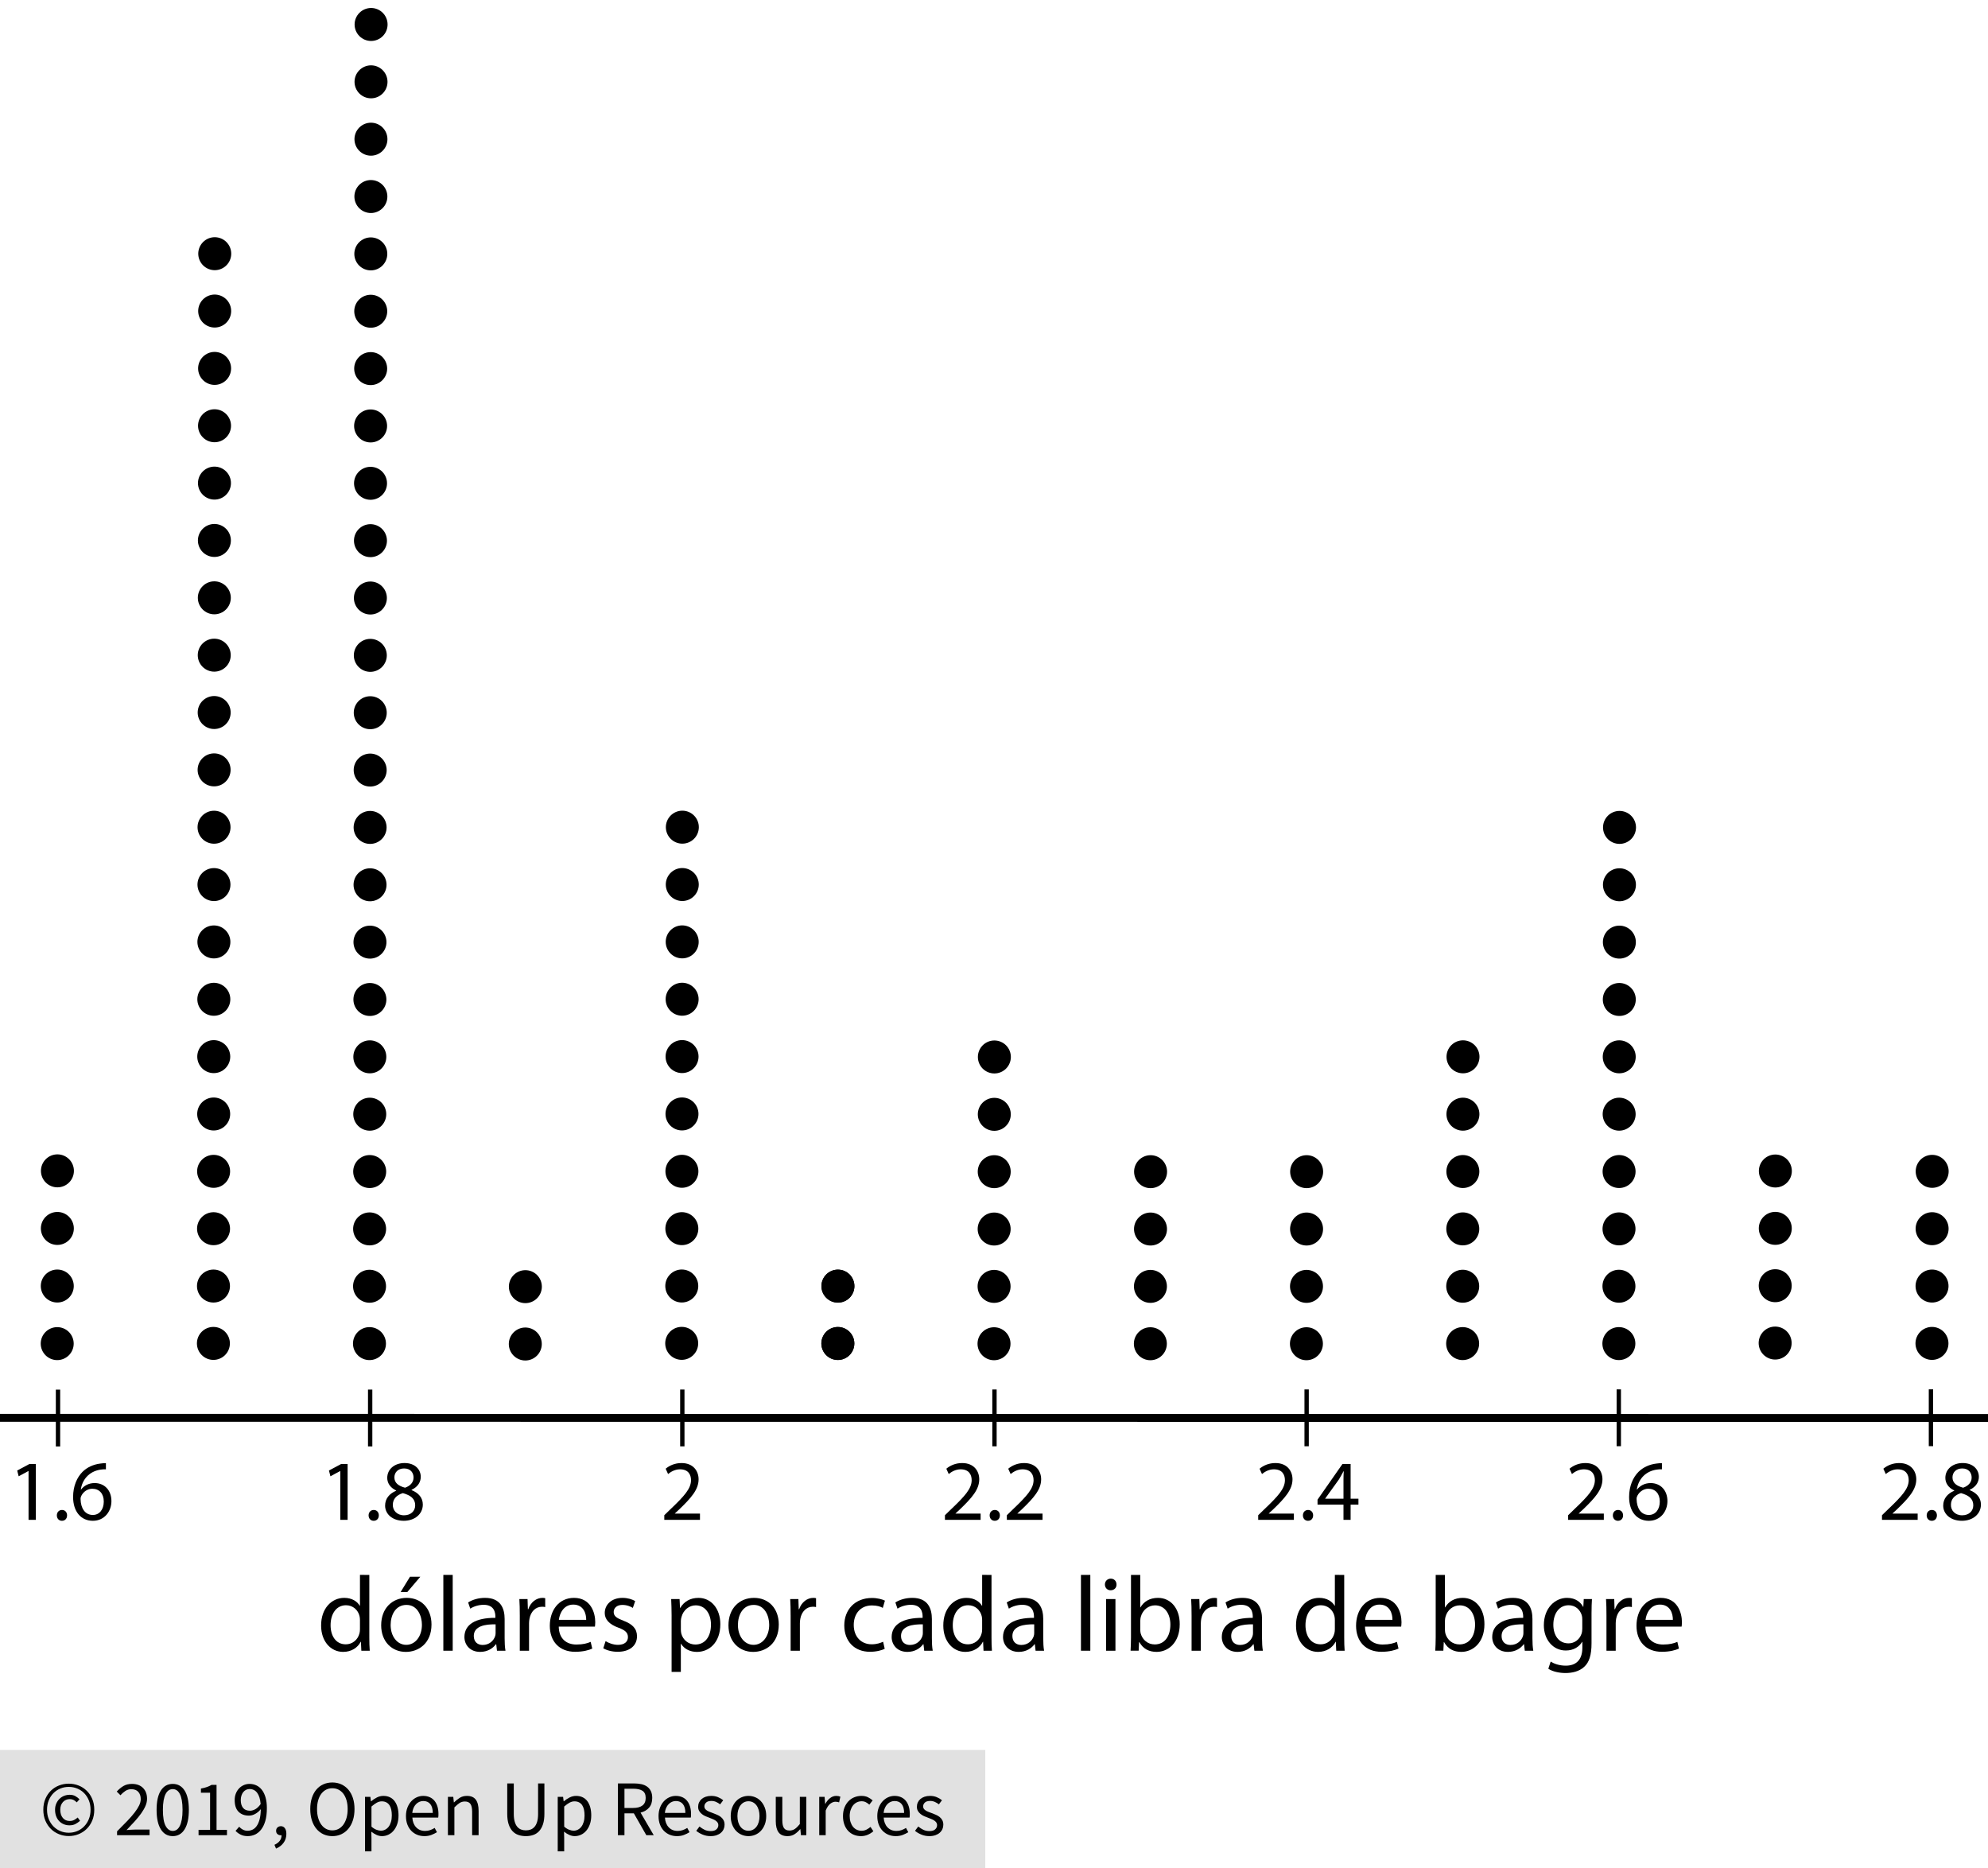 <?xml version="1.0" encoding="utf-8"?>
<!-- Generator: Adobe Illustrator 23.0.3, SVG Export Plug-In . SVG Version: 6.00 Build 0)  -->
<svg version="1.1" xmlns="http://www.w3.org/2000/svg" xmlns:xlink="http://www.w3.org/1999/xlink" x="0px" y="0px"
	 viewBox="0 0 252.005 236.824" style="enable-background:new 0 0 252.005 236.824;" xml:space="preserve">
<style type="text/css">
	.st0{fill:#E1E1E1;}
	.st1{fill:none;stroke:#000000;stroke-width:4.18;stroke-linecap:round;stroke-miterlimit:10;stroke-dasharray:0,7.3;}
	.st2{fill:none;stroke:#000000;stroke-width:4.18;stroke-linecap:round;stroke-miterlimit:10;stroke-dasharray:0,7.27;}
	.st3{fill:none;stroke:#000000;stroke-miterlimit:10;}
	.st4{fill:none;stroke:#000000;stroke-width:7.2;stroke-miterlimit:10;stroke-dasharray:0.55,39.02;}
</style>
<g id="Copyright">
	<rect x="0" y="221.824" class="st0" width="124.898" height="15"/>
	<g>
		<path d="M8.72,232.734c-0.434,0-0.847-0.078-1.24-0.235c-0.394-0.157-0.737-0.38-1.03-0.67c-0.293-0.29-0.527-0.64-0.7-1.05
			c-0.173-0.41-0.26-0.872-0.26-1.385c0-0.506,0.086-0.963,0.26-1.37c0.173-0.406,0.407-0.753,0.7-1.04
			c0.293-0.287,0.636-0.506,1.03-0.66c0.393-0.153,0.807-0.23,1.24-0.23c0.433,0,0.845,0.077,1.235,0.23s0.733,0.373,1.03,0.66
			c0.297,0.287,0.532,0.634,0.705,1.04c0.173,0.407,0.26,0.864,0.26,1.37c0,0.513-0.087,0.975-0.26,1.385
			c-0.173,0.41-0.408,0.76-0.705,1.05c-0.296,0.29-0.64,0.513-1.03,0.67S9.153,232.734,8.72,232.734z M8.72,232.314
			c0.38,0,0.736-0.07,1.07-0.21c0.333-0.14,0.625-0.338,0.875-0.595c0.25-0.256,0.448-0.563,0.595-0.92
			c0.147-0.356,0.22-0.755,0.22-1.195c0-0.433-0.073-0.828-0.22-1.185c-0.146-0.356-0.345-0.662-0.595-0.915
			s-0.542-0.448-0.875-0.585c-0.333-0.137-0.69-0.205-1.07-0.205c-0.38,0-0.737,0.068-1.07,0.205s-0.625,0.332-0.875,0.585
			s-0.448,0.559-0.595,0.915c-0.147,0.357-0.22,0.752-0.22,1.185c0,0.44,0.073,0.838,0.22,1.195c0.146,0.357,0.345,0.664,0.595,0.92
			c0.25,0.257,0.542,0.455,0.875,0.595S8.34,232.314,8.72,232.314z M8.8,231.374c-0.253,0-0.49-0.045-0.71-0.135
			c-0.22-0.09-0.413-0.22-0.58-0.39c-0.167-0.17-0.296-0.376-0.39-0.62c-0.094-0.243-0.14-0.521-0.14-0.835
			c0-0.287,0.052-0.546,0.155-0.78c0.104-0.233,0.24-0.434,0.41-0.6s0.367-0.293,0.59-0.38c0.224-0.086,0.455-0.13,0.695-0.13
			c0.28,0,0.518,0.055,0.715,0.165s0.375,0.245,0.535,0.405l-0.35,0.39c-0.133-0.133-0.269-0.235-0.405-0.305
			c-0.137-0.07-0.292-0.105-0.465-0.105c-0.367,0-0.662,0.125-0.885,0.375c-0.224,0.25-0.335,0.572-0.335,0.965
			c0,0.44,0.108,0.789,0.325,1.045c0.217,0.257,0.505,0.385,0.865,0.385c0.213,0,0.4-0.042,0.56-0.125
			c0.16-0.083,0.313-0.188,0.46-0.315l0.3,0.42c-0.187,0.16-0.383,0.295-0.59,0.405S9.1,231.374,8.8,231.374z"/>
		<path d="M14.84,232.624v-0.49c0.48-0.48,0.907-0.913,1.28-1.3c0.373-0.387,0.687-0.745,0.94-1.075
			c0.253-0.33,0.446-0.633,0.58-0.91c0.133-0.277,0.2-0.545,0.2-0.805c0-0.367-0.1-0.667-0.3-0.9c-0.2-0.233-0.503-0.35-0.91-0.35
			c-0.267,0-0.513,0.075-0.74,0.225c-0.227,0.15-0.434,0.332-0.62,0.545l-0.47-0.47c0.267-0.293,0.55-0.528,0.85-0.705
			s0.66-0.265,1.08-0.265c0.593,0,1.06,0.172,1.4,0.515s0.51,0.798,0.51,1.365c0,0.3-0.065,0.602-0.195,0.905s-0.31,0.617-0.54,0.94
			s-0.503,0.66-0.82,1.01c-0.317,0.35-0.665,0.722-1.045,1.115c0.173-0.013,0.353-0.027,0.54-0.04c0.187-0.013,0.363-0.02,0.53-0.02
			h1.85v0.71H14.84z"/>
		<path d="M21.9,232.744c-0.647,0-1.15-0.287-1.51-0.86c-0.36-0.573-0.54-1.396-0.54-2.47s0.18-1.89,0.54-2.45s0.863-0.84,1.51-0.84
			c0.64,0,1.14,0.28,1.5,0.84c0.36,0.56,0.54,1.377,0.54,2.45s-0.18,1.896-0.54,2.47C23.04,232.457,22.54,232.744,21.9,232.744z
			 M21.9,232.084c0.187,0,0.355-0.052,0.505-0.155c0.15-0.104,0.28-0.264,0.39-0.48c0.11-0.217,0.195-0.494,0.255-0.83
			c0.06-0.337,0.09-0.738,0.09-1.205s-0.03-0.867-0.09-1.2c-0.06-0.333-0.145-0.605-0.255-0.815c-0.11-0.21-0.24-0.365-0.39-0.465
			s-0.318-0.15-0.505-0.15c-0.187,0-0.357,0.05-0.51,0.15s-0.285,0.255-0.395,0.465s-0.195,0.482-0.255,0.815
			c-0.06,0.333-0.09,0.733-0.09,1.2c0,0.934,0.115,1.612,0.345,2.035S21.526,232.084,21.9,232.084z"/>
		<path d="M25.17,232.624v-0.68h1.46v-4.7h-1.16v-0.53c0.293-0.053,0.548-0.118,0.765-0.195s0.412-0.168,0.585-0.275h0.63v5.7h1.32
			v0.68H25.17z"/>
		<path d="M31.399,232.744c-0.34,0-0.638-0.063-0.895-0.19c-0.256-0.127-0.472-0.287-0.645-0.48l0.46-0.52
			c0.133,0.153,0.292,0.276,0.475,0.37c0.184,0.094,0.375,0.14,0.575,0.14c0.227,0,0.44-0.046,0.64-0.14
			c0.2-0.093,0.376-0.248,0.53-0.465c0.153-0.216,0.277-0.498,0.37-0.845s0.143-0.777,0.15-1.29c-0.2,0.253-0.434,0.453-0.7,0.6
			c-0.267,0.147-0.533,0.22-0.8,0.22c-0.553,0-0.993-0.163-1.32-0.49c-0.327-0.326-0.49-0.82-0.49-1.48
			c0-0.306,0.05-0.585,0.15-0.835c0.1-0.25,0.235-0.465,0.405-0.645c0.17-0.18,0.37-0.32,0.6-0.42s0.471-0.15,0.725-0.15
			c0.313,0,0.605,0.063,0.875,0.19c0.27,0.127,0.503,0.318,0.7,0.575c0.197,0.256,0.35,0.577,0.46,0.96s0.165,0.832,0.165,1.345
			c0,0.64-0.067,1.185-0.2,1.635c-0.133,0.45-0.313,0.816-0.54,1.1c-0.227,0.283-0.485,0.49-0.775,0.62
			C32.024,232.679,31.72,232.744,31.399,232.744z M31.7,229.524c0.213,0,0.438-0.066,0.675-0.2s0.458-0.35,0.665-0.65
			c-0.053-0.626-0.2-1.1-0.44-1.42c-0.24-0.32-0.563-0.48-0.97-0.48c-0.153,0-0.298,0.034-0.435,0.1
			c-0.137,0.067-0.255,0.162-0.355,0.285c-0.1,0.123-0.179,0.271-0.235,0.445s-0.085,0.363-0.085,0.57c0,0.42,0.097,0.75,0.29,0.99
			C31.003,229.404,31.3,229.524,31.7,229.524z"/>
		<path d="M34.99,234.324l-0.2-0.48c0.286-0.127,0.51-0.295,0.67-0.505c0.16-0.21,0.236-0.448,0.23-0.715
			c-0.02,0.006-0.054,0.01-0.1,0.01c-0.16,0-0.298-0.048-0.415-0.145S35,232.251,35,232.064c0-0.18,0.06-0.321,0.18-0.425
			c0.12-0.104,0.263-0.155,0.43-0.155c0.213,0,0.381,0.087,0.505,0.26s0.185,0.41,0.185,0.71c0,0.433-0.117,0.81-0.35,1.13
			S35.397,234.15,34.99,234.324z"/>
		<path d="M42.129,232.744c-0.413,0-0.792-0.08-1.135-0.24c-0.343-0.16-0.639-0.388-0.885-0.685
			c-0.247-0.296-0.438-0.656-0.575-1.08c-0.137-0.423-0.205-0.898-0.205-1.425c0-0.526,0.068-0.998,0.205-1.415
			c0.136-0.417,0.328-0.77,0.575-1.06s0.542-0.511,0.885-0.665c0.343-0.153,0.722-0.23,1.135-0.23c0.414,0,0.792,0.079,1.135,0.235
			c0.343,0.157,0.64,0.38,0.89,0.67s0.443,0.644,0.58,1.06s0.205,0.885,0.205,1.405c0,0.527-0.068,1.002-0.205,1.425
			s-0.33,0.783-0.58,1.08c-0.25,0.297-0.547,0.525-0.89,0.685C42.921,232.664,42.543,232.744,42.129,232.744z M42.129,232.014
			c0.293,0,0.559-0.063,0.795-0.19c0.236-0.127,0.44-0.309,0.61-0.545c0.17-0.236,0.301-0.52,0.395-0.85
			c0.093-0.33,0.14-0.702,0.14-1.115c0-0.407-0.046-0.773-0.14-1.1c-0.094-0.326-0.225-0.603-0.395-0.83
			c-0.17-0.227-0.374-0.401-0.61-0.525c-0.237-0.123-0.502-0.185-0.795-0.185s-0.558,0.062-0.795,0.185
			c-0.237,0.124-0.44,0.298-0.61,0.525c-0.17,0.227-0.302,0.504-0.395,0.83c-0.093,0.327-0.14,0.693-0.14,1.1
			c0,0.414,0.047,0.785,0.14,1.115c0.093,0.33,0.225,0.613,0.395,0.85c0.17,0.237,0.373,0.418,0.61,0.545
			C41.571,231.951,41.836,232.014,42.129,232.014z"/>
		<path d="M46.269,234.674v-6.91h0.68l0.07,0.56h0.03c0.22-0.187,0.461-0.347,0.725-0.48c0.263-0.133,0.538-0.2,0.825-0.2
			c0.313,0,0.59,0.059,0.83,0.175c0.24,0.117,0.44,0.284,0.6,0.5c0.16,0.217,0.281,0.477,0.365,0.78s0.125,0.645,0.125,1.025
			c0,0.414-0.057,0.782-0.17,1.105s-0.267,0.599-0.46,0.825s-0.417,0.398-0.67,0.515c-0.253,0.117-0.52,0.175-0.8,0.175
			c-0.227,0-0.452-0.05-0.675-0.15c-0.223-0.1-0.448-0.237-0.675-0.41l0.02,0.85v1.64H46.269z M48.279,232.054
			c0.2,0,0.385-0.045,0.555-0.135c0.17-0.09,0.317-0.216,0.44-0.38c0.123-0.163,0.22-0.365,0.29-0.605
			c0.07-0.24,0.105-0.51,0.105-0.81c0-0.267-0.023-0.51-0.07-0.73c-0.046-0.22-0.122-0.408-0.225-0.565
			c-0.103-0.157-0.236-0.278-0.4-0.365c-0.164-0.086-0.358-0.13-0.585-0.13c-0.207,0-0.415,0.057-0.625,0.17
			c-0.21,0.114-0.435,0.277-0.675,0.49v2.55c0.22,0.187,0.433,0.318,0.64,0.395S48.119,232.054,48.279,232.054z"/>
		<path d="M53.79,232.744c-0.327,0-0.632-0.059-0.915-0.175c-0.283-0.116-0.53-0.283-0.74-0.5c-0.21-0.216-0.375-0.481-0.495-0.795
			c-0.12-0.313-0.18-0.67-0.18-1.07s0.062-0.758,0.185-1.075c0.123-0.316,0.287-0.585,0.49-0.805
			c0.204-0.22,0.435-0.389,0.695-0.505c0.26-0.116,0.53-0.175,0.81-0.175c0.307,0,0.582,0.053,0.825,0.16
			c0.244,0.106,0.447,0.26,0.61,0.46c0.163,0.2,0.288,0.44,0.375,0.72c0.086,0.28,0.13,0.594,0.13,0.94
			c0,0.087-0.002,0.172-0.005,0.255c-0.003,0.083-0.012,0.155-0.025,0.215h-3.28c0.033,0.52,0.195,0.932,0.485,1.235
			c0.29,0.304,0.668,0.455,1.135,0.455c0.233,0,0.448-0.035,0.645-0.105c0.196-0.07,0.385-0.162,0.565-0.275l0.29,0.54
			c-0.213,0.133-0.45,0.25-0.71,0.35C54.419,232.694,54.123,232.744,53.79,232.744z M52.259,229.804h2.6
			c0-0.494-0.105-0.869-0.315-1.125c-0.21-0.257-0.505-0.385-0.885-0.385c-0.174,0-0.338,0.034-0.495,0.1
			c-0.157,0.067-0.298,0.165-0.425,0.295c-0.127,0.13-0.232,0.289-0.315,0.475C52.341,229.35,52.286,229.564,52.259,229.804z"/>
		<path d="M56.779,232.624v-4.86h0.68l0.07,0.7h0.03c0.233-0.233,0.478-0.428,0.735-0.585c0.257-0.156,0.555-0.235,0.895-0.235
			c0.513,0,0.888,0.16,1.125,0.48s0.355,0.793,0.355,1.42v3.08h-0.82v-2.97c0-0.46-0.074-0.792-0.22-0.995
			c-0.146-0.204-0.38-0.305-0.7-0.305c-0.253,0-0.477,0.063-0.67,0.19c-0.193,0.127-0.413,0.313-0.66,0.56v3.52H56.779z"/>
		<path d="M66.659,232.744c-0.333,0-0.645-0.048-0.935-0.145s-0.54-0.257-0.75-0.48c-0.21-0.224-0.375-0.515-0.495-0.875
			c-0.12-0.36-0.18-0.803-0.18-1.33v-3.85h0.83v3.87c0,0.394,0.04,0.723,0.12,0.99c0.08,0.267,0.188,0.48,0.325,0.64
			s0.298,0.275,0.485,0.345c0.187,0.07,0.387,0.105,0.6,0.105c0.22,0,0.423-0.035,0.61-0.105c0.187-0.07,0.35-0.185,0.49-0.345
			s0.25-0.373,0.33-0.64c0.08-0.267,0.12-0.596,0.12-0.99v-3.87h0.8v3.85c0,0.527-0.06,0.97-0.18,1.33
			c-0.12,0.36-0.285,0.651-0.495,0.875c-0.21,0.223-0.458,0.383-0.745,0.48C67.302,232.696,66.993,232.744,66.659,232.744z"/>
		<path d="M70.699,234.674v-6.91h0.68l0.07,0.56h0.03c0.22-0.187,0.461-0.347,0.725-0.48c0.263-0.133,0.538-0.2,0.825-0.2
			c0.313,0,0.59,0.059,0.83,0.175c0.24,0.117,0.44,0.284,0.6,0.5c0.16,0.217,0.281,0.477,0.365,0.78s0.125,0.645,0.125,1.025
			c0,0.414-0.057,0.782-0.17,1.105s-0.267,0.599-0.46,0.825s-0.417,0.398-0.67,0.515c-0.253,0.117-0.52,0.175-0.8,0.175
			c-0.227,0-0.452-0.05-0.675-0.15c-0.223-0.1-0.448-0.237-0.675-0.41l0.02,0.85v1.64H70.699z M72.709,232.054
			c0.2,0,0.385-0.045,0.555-0.135c0.17-0.09,0.317-0.216,0.44-0.38c0.123-0.163,0.22-0.365,0.29-0.605
			c0.07-0.24,0.105-0.51,0.105-0.81c0-0.267-0.023-0.51-0.07-0.73c-0.046-0.22-0.122-0.408-0.225-0.565
			c-0.103-0.157-0.236-0.278-0.4-0.365c-0.164-0.086-0.358-0.13-0.585-0.13c-0.207,0-0.415,0.057-0.625,0.17
			c-0.21,0.114-0.435,0.277-0.675,0.49v2.55c0.22,0.187,0.433,0.318,0.64,0.395S72.549,232.054,72.709,232.054z"/>
		<path d="M78.329,232.624v-6.56h2.05c0.333,0,0.642,0.032,0.925,0.095s0.526,0.168,0.73,0.315c0.203,0.146,0.362,0.336,0.475,0.57
			s0.17,0.52,0.17,0.86c0,0.514-0.133,0.924-0.4,1.23c-0.267,0.307-0.627,0.517-1.08,0.63l1.67,2.86h-0.94l-1.58-2.77h-1.19v2.77
			H78.329z M79.159,229.174h1.1c0.513,0,0.906-0.105,1.18-0.315s0.41-0.528,0.41-0.955c0-0.433-0.137-0.736-0.41-0.91
			s-0.667-0.26-1.18-0.26h-1.1V229.174z"/>
		<path d="M85.809,232.744c-0.327,0-0.632-0.059-0.915-0.175c-0.283-0.116-0.53-0.283-0.74-0.5c-0.21-0.216-0.375-0.481-0.495-0.795
			c-0.12-0.313-0.18-0.67-0.18-1.07s0.062-0.758,0.185-1.075c0.123-0.316,0.287-0.585,0.49-0.805
			c0.204-0.22,0.435-0.389,0.695-0.505c0.26-0.116,0.53-0.175,0.81-0.175c0.307,0,0.582,0.053,0.825,0.16
			c0.244,0.106,0.447,0.26,0.61,0.46c0.163,0.2,0.288,0.44,0.375,0.72c0.086,0.28,0.13,0.594,0.13,0.94
			c0,0.087-0.002,0.172-0.005,0.255c-0.003,0.083-0.012,0.155-0.025,0.215h-3.28c0.033,0.52,0.195,0.932,0.485,1.235
			c0.29,0.304,0.668,0.455,1.135,0.455c0.233,0,0.448-0.035,0.645-0.105c0.196-0.07,0.385-0.162,0.565-0.275l0.29,0.54
			c-0.213,0.133-0.45,0.25-0.71,0.35C86.439,232.694,86.142,232.744,85.809,232.744z M84.278,229.804h2.6
			c0-0.494-0.105-0.869-0.315-1.125c-0.21-0.257-0.505-0.385-0.885-0.385c-0.174,0-0.338,0.034-0.495,0.1
			c-0.157,0.067-0.298,0.165-0.425,0.295c-0.127,0.13-0.232,0.289-0.315,0.475C84.36,229.35,84.305,229.564,84.278,229.804z"/>
		<path d="M90.068,232.744c-0.347,0-0.677-0.063-0.99-0.19c-0.313-0.127-0.587-0.287-0.82-0.48l0.41-0.55
			c0.213,0.173,0.432,0.313,0.655,0.42c0.223,0.107,0.481,0.16,0.775,0.16c0.32,0,0.56-0.073,0.72-0.22
			c0.16-0.146,0.24-0.326,0.24-0.54c0-0.127-0.034-0.237-0.1-0.33c-0.067-0.093-0.152-0.175-0.255-0.245
			c-0.104-0.07-0.222-0.131-0.355-0.185c-0.134-0.053-0.267-0.106-0.4-0.16c-0.174-0.06-0.347-0.128-0.52-0.205
			c-0.174-0.077-0.329-0.17-0.465-0.28s-0.249-0.238-0.335-0.385c-0.086-0.147-0.13-0.323-0.13-0.53
			c0-0.193,0.038-0.375,0.115-0.545s0.187-0.316,0.33-0.44c0.144-0.124,0.318-0.22,0.525-0.29c0.207-0.07,0.44-0.105,0.7-0.105
			c0.307,0,0.588,0.053,0.845,0.16c0.256,0.106,0.478,0.236,0.665,0.39l-0.39,0.52c-0.167-0.126-0.34-0.23-0.52-0.31
			c-0.18-0.08-0.377-0.12-0.59-0.12c-0.307,0-0.532,0.07-0.675,0.21c-0.144,0.14-0.215,0.303-0.215,0.49
			c0,0.114,0.03,0.212,0.09,0.295c0.06,0.083,0.14,0.157,0.24,0.22s0.215,0.12,0.345,0.17c0.13,0.05,0.265,0.102,0.405,0.155
			c0.173,0.066,0.348,0.137,0.525,0.21s0.335,0.165,0.475,0.275c0.14,0.11,0.255,0.245,0.345,0.405
			c0.09,0.16,0.135,0.354,0.135,0.58c0,0.2-0.039,0.387-0.115,0.56s-0.19,0.327-0.34,0.46s-0.337,0.238-0.56,0.315
			C90.61,232.705,90.355,232.744,90.068,232.744z"/>
		<path d="M94.878,232.744c-0.3,0-0.585-0.057-0.855-0.17s-0.508-0.278-0.715-0.495c-0.207-0.217-0.372-0.483-0.495-0.8
			c-0.124-0.316-0.185-0.675-0.185-1.075c0-0.407,0.062-0.769,0.185-1.085c0.123-0.317,0.288-0.585,0.495-0.805
			c0.207-0.22,0.445-0.387,0.715-0.5s0.555-0.17,0.855-0.17s0.585,0.057,0.855,0.17s0.508,0.28,0.715,0.5
			c0.207,0.22,0.372,0.488,0.495,0.805c0.124,0.316,0.185,0.678,0.185,1.085c0,0.4-0.062,0.758-0.185,1.075
			c-0.124,0.317-0.289,0.583-0.495,0.8s-0.445,0.382-0.715,0.495S95.178,232.744,94.878,232.744z M94.878,232.064
			c0.207,0,0.396-0.045,0.57-0.135c0.173-0.09,0.322-0.217,0.445-0.38c0.123-0.163,0.218-0.358,0.285-0.585
			c0.067-0.227,0.1-0.48,0.1-0.76c0-0.28-0.033-0.535-0.1-0.765c-0.066-0.23-0.162-0.428-0.285-0.595
			c-0.124-0.167-0.272-0.295-0.445-0.385s-0.363-0.135-0.57-0.135s-0.396,0.045-0.57,0.135s-0.322,0.218-0.445,0.385
			c-0.123,0.167-0.218,0.365-0.285,0.595c-0.067,0.23-0.1,0.485-0.1,0.765c0,0.28,0.033,0.533,0.1,0.76
			c0.066,0.227,0.162,0.422,0.285,0.585c0.124,0.164,0.272,0.29,0.445,0.38C94.482,232.019,94.672,232.064,94.878,232.064z"/>
		<path d="M99.829,232.744c-0.52,0-0.898-0.16-1.135-0.48c-0.237-0.32-0.355-0.793-0.355-1.42v-3.08h0.83v2.97
			c0,0.46,0.071,0.792,0.215,0.995c0.144,0.204,0.375,0.305,0.695,0.305c0.253,0,0.477-0.065,0.67-0.195
			c0.193-0.13,0.406-0.338,0.64-0.625v-3.45h0.82v4.86h-0.68l-0.07-0.76h-0.03c-0.227,0.267-0.465,0.48-0.715,0.64
			C100.463,232.664,100.168,232.744,99.829,232.744z"/>
		<path d="M103.848,232.624v-4.86h0.68l0.07,0.88h0.03c0.167-0.307,0.368-0.55,0.605-0.73c0.236-0.18,0.495-0.27,0.775-0.27
			c0.193,0,0.367,0.033,0.52,0.1l-0.16,0.72c-0.08-0.026-0.153-0.046-0.22-0.06c-0.067-0.013-0.15-0.02-0.25-0.02
			c-0.207,0-0.422,0.083-0.645,0.25c-0.224,0.167-0.418,0.457-0.585,0.87v3.12H103.848z"/>
		<path d="M109.139,232.744c-0.32,0-0.62-0.057-0.9-0.17c-0.28-0.113-0.521-0.278-0.725-0.495c-0.204-0.217-0.364-0.483-0.48-0.8
			c-0.117-0.316-0.175-0.675-0.175-1.075c0-0.407,0.063-0.769,0.19-1.085c0.126-0.317,0.297-0.585,0.51-0.805
			c0.213-0.22,0.461-0.387,0.745-0.5c0.284-0.113,0.582-0.17,0.895-0.17c0.32,0,0.593,0.057,0.82,0.17
			c0.227,0.113,0.426,0.247,0.6,0.4l-0.42,0.54c-0.14-0.126-0.288-0.23-0.445-0.31c-0.157-0.08-0.332-0.12-0.525-0.12
			c-0.22,0-0.423,0.045-0.61,0.135c-0.187,0.09-0.347,0.218-0.48,0.385c-0.134,0.167-0.239,0.365-0.315,0.595
			s-0.115,0.485-0.115,0.765c0,0.28,0.037,0.533,0.11,0.76c0.073,0.227,0.175,0.422,0.305,0.585c0.13,0.164,0.288,0.29,0.475,0.38
			c0.187,0.09,0.39,0.135,0.61,0.135c0.227,0,0.435-0.048,0.625-0.145s0.361-0.211,0.515-0.345l0.36,0.55
			c-0.22,0.193-0.463,0.345-0.73,0.455S109.432,232.744,109.139,232.744z"/>
		<path d="M113.538,232.744c-0.327,0-0.632-0.059-0.915-0.175c-0.283-0.116-0.53-0.283-0.74-0.5
			c-0.21-0.216-0.375-0.481-0.495-0.795c-0.12-0.313-0.18-0.67-0.18-1.07s0.062-0.758,0.185-1.075
			c0.123-0.316,0.287-0.585,0.49-0.805c0.204-0.22,0.435-0.389,0.695-0.505c0.26-0.116,0.53-0.175,0.81-0.175
			c0.307,0,0.582,0.053,0.825,0.16c0.244,0.106,0.447,0.26,0.61,0.46c0.163,0.2,0.288,0.44,0.375,0.72
			c0.086,0.28,0.13,0.594,0.13,0.94c0,0.087-0.002,0.172-0.005,0.255c-0.003,0.083-0.012,0.155-0.025,0.215h-3.28
			c0.033,0.52,0.195,0.932,0.485,1.235c0.29,0.304,0.668,0.455,1.135,0.455c0.233,0,0.448-0.035,0.645-0.105
			c0.196-0.07,0.385-0.162,0.565-0.275l0.29,0.54c-0.213,0.133-0.45,0.25-0.71,0.35
			C114.168,232.694,113.871,232.744,113.538,232.744z M112.008,229.804h2.6c0-0.494-0.105-0.869-0.315-1.125
			c-0.21-0.257-0.505-0.385-0.885-0.385c-0.174,0-0.338,0.034-0.495,0.1c-0.157,0.067-0.298,0.165-0.425,0.295
			c-0.127,0.13-0.232,0.289-0.315,0.475C112.09,229.35,112.035,229.564,112.008,229.804z"/>
		<path d="M117.798,232.744c-0.347,0-0.677-0.063-0.99-0.19c-0.313-0.127-0.587-0.287-0.82-0.48l0.41-0.55
			c0.213,0.173,0.432,0.313,0.655,0.42c0.223,0.107,0.481,0.16,0.775,0.16c0.32,0,0.56-0.073,0.72-0.22
			c0.16-0.146,0.24-0.326,0.24-0.54c0-0.127-0.034-0.237-0.1-0.33c-0.067-0.093-0.152-0.175-0.255-0.245
			c-0.104-0.07-0.222-0.131-0.355-0.185c-0.134-0.053-0.267-0.106-0.4-0.16c-0.174-0.06-0.347-0.128-0.52-0.205
			c-0.174-0.077-0.329-0.17-0.465-0.28s-0.249-0.238-0.335-0.385c-0.086-0.147-0.13-0.323-0.13-0.53
			c0-0.193,0.038-0.375,0.115-0.545s0.187-0.316,0.33-0.44c0.144-0.124,0.318-0.22,0.525-0.29c0.207-0.07,0.44-0.105,0.7-0.105
			c0.307,0,0.588,0.053,0.845,0.16c0.256,0.106,0.478,0.236,0.665,0.39l-0.39,0.52c-0.167-0.126-0.34-0.23-0.52-0.31
			c-0.18-0.08-0.377-0.12-0.59-0.12c-0.307,0-0.532,0.07-0.675,0.21c-0.144,0.14-0.215,0.303-0.215,0.49
			c0,0.114,0.03,0.212,0.09,0.295c0.06,0.083,0.14,0.157,0.24,0.22s0.215,0.12,0.345,0.17c0.13,0.05,0.265,0.102,0.405,0.155
			c0.173,0.066,0.348,0.137,0.525,0.21s0.335,0.165,0.475,0.275c0.14,0.11,0.255,0.245,0.345,0.405
			c0.09,0.16,0.135,0.354,0.135,0.58c0,0.2-0.039,0.387-0.115,0.56s-0.19,0.327-0.34,0.46s-0.337,0.238-0.56,0.315
			C118.339,232.705,118.085,232.744,117.798,232.744z"/>
	</g>
</g>
<g id="Artwork">
	<line class="st1" x1="7.252" y1="170.314" x2="7.283" y2="145.121"/>
	<line class="st2" x1="27.051" y1="170.287" x2="27.226" y2="28.611"/>
	<line class="st2" x1="46.835" y1="170.312" x2="47.042" y2="2.09"/>
	<line class="st2" x1="66.588" y1="170.363" x2="66.605" y2="156.34"/>
	<line class="st2" x1="86.415" y1="170.28" x2="86.499" y2="102.117"/>
	<line class="st2" x1="106.208" y1="170.289" x2="106.225" y2="156.266"/>
	<line class="st2" x1="106.208" y1="170.304" x2="106.222" y2="159.257"/>
	<line class="st2" x1="126.004" y1="170.329" x2="126.054" y2="129.889"/>
	<line class="st2" x1="145.823" y1="170.329" x2="145.854" y2="145.705"/>
	<line class="st2" x1="165.606" y1="170.328" x2="165.64" y2="142.967"/>
	<line class="st2" x1="185.409" y1="170.31" x2="185.459" y2="129.87"/>
	<line class="st2" x1="205.213" y1="170.31" x2="205.297" y2="102.544"/>
	<line class="st2" x1="225.023" y1="170.243" x2="225.054" y2="144.592"/>
	<line class="st2" x1="244.902" y1="170.287" x2="244.933" y2="144.532"/>
	<line class="st3" x1="0" y1="179.718" x2="252.005" y2="179.74"/>
	<line class="st4" x1="7.078" y1="179.749" x2="245.099" y2="179.71"/>
</g>
<g id="Spanish">
	<g>
		<path d="M238.566,192.654v-0.588l0.752-0.73c1.809-1.721,2.625-2.636,2.636-3.704c0-0.719-0.349-1.384-1.405-1.384
			c-0.643,0-1.177,0.327-1.503,0.599l-0.305-0.675c0.49-0.414,1.188-0.719,2.005-0.719c1.525,0,2.168,1.046,2.168,2.06
			c0,1.307-0.948,2.364-2.44,3.802l-0.567,0.523v0.021h3.182v0.795H238.566z"/>
		<path d="M244.233,192.087c0-0.403,0.272-0.687,0.654-0.687s0.643,0.283,0.643,0.687c0,0.392-0.25,0.686-0.653,0.686
			C244.495,192.773,244.233,192.479,244.233,192.087z"/>
		<path d="M246.327,190.856c0-0.893,0.534-1.525,1.405-1.896l-0.011-0.033c-0.785-0.37-1.123-0.98-1.123-1.591
			c0-1.122,0.948-1.885,2.19-1.885c1.373,0,2.059,0.861,2.059,1.743c0,0.6-0.294,1.242-1.166,1.656v0.033
			c0.882,0.349,1.427,0.97,1.427,1.83c0,1.231-1.057,2.059-2.408,2.059C247.22,192.773,246.327,191.891,246.327,190.856z
			 M250.14,190.812c0-0.86-0.599-1.274-1.558-1.547c-0.828,0.24-1.274,0.784-1.274,1.46c-0.033,0.719,0.512,1.351,1.416,1.351
			C249.584,192.076,250.14,191.542,250.14,190.812z M247.503,187.272c0,0.708,0.534,1.089,1.351,1.307
			c0.61-0.207,1.079-0.643,1.079-1.286c0-0.566-0.338-1.155-1.198-1.155C247.939,186.139,247.503,186.662,247.503,187.272z"/>
	</g>
	<g>
		<path d="M198.783,192.654v-0.588l0.752-0.73c1.809-1.721,2.625-2.636,2.636-3.704c0-0.719-0.349-1.384-1.405-1.384
			c-0.643,0-1.177,0.327-1.503,0.599l-0.305-0.675c0.49-0.414,1.188-0.719,2.005-0.719c1.525,0,2.168,1.046,2.168,2.059
			c0,1.308-0.948,2.364-2.44,3.803l-0.567,0.523v0.021h3.182v0.795H198.783z"/>
		<path d="M204.45,192.087c0-0.403,0.272-0.687,0.654-0.687s0.643,0.283,0.643,0.687c0,0.392-0.25,0.686-0.653,0.686
			C204.712,192.773,204.45,192.479,204.45,192.087z"/>
		<path d="M210.672,186.247c-0.196-0.011-0.447,0-0.719,0.044c-1.503,0.25-2.299,1.351-2.462,2.517h0.033
			c0.337-0.447,0.926-0.817,1.71-0.817c1.253,0,2.135,0.904,2.135,2.288c0,1.296-0.882,2.495-2.354,2.495
			c-1.514,0-2.505-1.176-2.505-3.018c0-1.395,0.501-2.495,1.198-3.192c0.588-0.577,1.373-0.937,2.266-1.046
			c0.283-0.043,0.523-0.054,0.697-0.054V186.247z M210.4,190.333c0-1.013-0.577-1.623-1.46-1.623c-0.577,0-1.111,0.359-1.373,0.872
			c-0.065,0.109-0.109,0.25-0.109,0.425c0.021,1.166,0.556,2.026,1.558,2.026C209.844,192.033,210.4,191.346,210.4,190.333z"/>
	</g>
	<g>
		<path d="M159.493,192.654v-0.588l0.752-0.73c1.808-1.721,2.625-2.636,2.636-3.704c0-0.719-0.349-1.384-1.405-1.384
			c-0.643,0-1.177,0.327-1.503,0.599l-0.305-0.675c0.49-0.414,1.188-0.719,2.005-0.719c1.525,0,2.168,1.046,2.168,2.06
			c0,1.307-0.948,2.364-2.44,3.802l-0.566,0.523v0.021h3.181v0.795H159.493z"/>
		<path d="M165.161,192.087c0-0.403,0.272-0.687,0.654-0.687s0.643,0.283,0.643,0.687c0,0.392-0.25,0.686-0.653,0.686
			C165.422,192.773,165.161,192.479,165.161,192.087z"/>
		<path d="M170.304,192.654v-1.928h-3.29v-0.632l3.159-4.521h1.035v4.401h0.991v0.752h-0.991v1.928H170.304z M170.304,189.974
			v-2.364c0-0.37,0.011-0.741,0.033-1.111h-0.033c-0.218,0.414-0.392,0.719-0.588,1.046l-1.732,2.408v0.021H170.304z"/>
	</g>
	<g>
		<path d="M119.784,192.654v-0.588l0.752-0.73c1.808-1.721,2.625-2.636,2.636-3.704c0-0.719-0.349-1.384-1.405-1.384
			c-0.643,0-1.177,0.327-1.503,0.599l-0.305-0.675c0.49-0.414,1.188-0.719,2.005-0.719c1.525,0,2.168,1.046,2.168,2.06
			c0,1.307-0.948,2.364-2.44,3.802l-0.566,0.523v0.021h3.181v0.795H119.784z"/>
		<path d="M125.451,192.087c0-0.403,0.272-0.687,0.654-0.687s0.643,0.283,0.643,0.687c0,0.392-0.25,0.686-0.653,0.686
			C125.713,192.773,125.451,192.479,125.451,192.087z"/>
		<path d="M127.631,192.654v-0.588l0.752-0.73c1.808-1.721,2.625-2.636,2.636-3.704c0-0.719-0.349-1.384-1.405-1.384
			c-0.643,0-1.177,0.327-1.503,0.599l-0.305-0.675c0.49-0.414,1.188-0.719,2.005-0.719c1.525,0,2.168,1.046,2.168,2.06
			c0,1.307-0.948,2.364-2.44,3.802l-0.566,0.523v0.021h3.181v0.795H127.631z"/>
	</g>
	<g>
		<path d="M84.208,192.654v-0.588l0.752-0.73c1.809-1.721,2.625-2.636,2.636-3.704c0-0.719-0.349-1.384-1.405-1.384
			c-0.643,0-1.177,0.327-1.503,0.599l-0.305-0.675c0.49-0.414,1.188-0.719,2.005-0.719c1.525,0,2.168,1.046,2.168,2.059
			c0,1.308-0.948,2.364-2.44,3.803l-0.567,0.523v0.021h3.182v0.795H84.208z"/>
	</g>
	<g>
		<path d="M43.138,186.466h-0.022l-1.231,0.665L41.7,186.4l1.547-0.828h0.817v7.082h-0.926V186.466z"/>
		<path d="M46.724,192.087c0-0.403,0.272-0.687,0.654-0.687s0.643,0.283,0.643,0.687c0,0.392-0.25,0.686-0.653,0.686
			C46.986,192.773,46.724,192.479,46.724,192.087z"/>
		<path d="M48.817,190.856c0-0.893,0.534-1.525,1.405-1.896l-0.011-0.033c-0.785-0.37-1.123-0.98-1.123-1.591
			c0-1.122,0.948-1.885,2.19-1.885c1.373,0,2.059,0.861,2.059,1.743c0,0.6-0.294,1.242-1.166,1.656v0.033
			c0.882,0.349,1.427,0.97,1.427,1.83c0,1.231-1.057,2.059-2.408,2.059C49.71,192.773,48.817,191.891,48.817,190.856z
			 M52.63,190.812c0-0.86-0.599-1.274-1.558-1.547c-0.828,0.24-1.274,0.784-1.274,1.46c-0.033,0.719,0.512,1.351,1.416,1.351
			C52.075,192.076,52.63,191.542,52.63,190.812z M49.994,187.272c0,0.708,0.534,1.089,1.351,1.307
			c0.61-0.207,1.079-0.643,1.079-1.286c0-0.566-0.338-1.155-1.198-1.155C50.43,186.139,49.994,186.662,49.994,187.272z"/>
	</g>
	<g>
		<path d="M3.619,186.466H3.597l-1.231,0.665l-0.186-0.73l1.547-0.828h0.817v7.082H3.619V186.466z"/>
		<path d="M7.206,192.087c0-0.403,0.272-0.687,0.654-0.687s0.643,0.283,0.643,0.687c0,0.392-0.25,0.686-0.653,0.686
			C7.467,192.773,7.206,192.479,7.206,192.087z"/>
		<path d="M13.428,186.247c-0.196-0.011-0.447,0-0.719,0.043c-1.503,0.251-2.299,1.351-2.462,2.517h0.033
			c0.337-0.447,0.926-0.817,1.71-0.817c1.253,0,2.135,0.904,2.135,2.288c0,1.296-0.882,2.495-2.354,2.495
			c-1.514,0-2.505-1.176-2.505-3.018c0-1.395,0.501-2.495,1.198-3.192c0.588-0.577,1.373-0.937,2.266-1.046
			c0.283-0.043,0.523-0.054,0.697-0.054V186.247z M13.155,190.333c0-1.013-0.577-1.623-1.46-1.623c-0.577,0-1.111,0.359-1.373,0.872
			c-0.065,0.109-0.109,0.25-0.109,0.425c0.021,1.166,0.556,2.026,1.558,2.026C12.6,192.033,13.155,191.347,13.155,190.333z"/>
	</g>
	<g>
		<path d="M46.816,199.633v7.917c0,0.582,0.013,1.245,0.054,1.692h-1.065l-0.054-1.137h-0.027c-0.364,0.73-1.16,1.286-2.226,1.286
			c-1.578,0-2.792-1.34-2.792-3.33c-0.014-2.179,1.335-3.519,2.927-3.519c0.999,0,1.673,0.474,1.97,1.001h0.027v-3.911H46.816z
			 M45.629,205.358c0-0.149-0.014-0.352-0.054-0.501c-0.175-0.758-0.823-1.38-1.713-1.38c-1.228,0-1.956,1.083-1.956,2.531
			c0,1.327,0.647,2.423,1.929,2.423c0.796,0,1.524-0.528,1.74-1.421c0.041-0.162,0.054-0.325,0.054-0.514V205.358z"/>
		<path d="M54.698,205.913c0,2.423-1.672,3.479-3.25,3.479c-1.767,0-3.129-1.299-3.129-3.37c0-2.193,1.43-3.479,3.237-3.479
			C53.43,202.542,54.698,203.91,54.698,205.913z M49.518,205.98c0,1.435,0.823,2.517,1.983,2.517c1.133,0,1.983-1.069,1.983-2.544
			c0-1.11-0.553-2.517-1.956-2.517C50.126,203.436,49.518,204.735,49.518,205.98z M53.282,199.863l-1.646,1.936h-0.85l1.187-1.936
			H53.282z"/>
		<path d="M56.199,199.633h1.187v9.609h-1.187V199.633z"/>
		<path d="M62.999,209.242l-0.094-0.826h-0.041c-0.364,0.514-1.066,0.975-1.997,0.975c-1.322,0-1.996-0.934-1.996-1.881
			c0-1.583,1.403-2.45,3.925-2.436v-0.136c0-0.541-0.148-1.516-1.484-1.516c-0.607,0-1.241,0.189-1.7,0.487l-0.27-0.785
			c0.54-0.352,1.322-0.582,2.145-0.582c1.997,0,2.482,1.367,2.482,2.68v2.45c0,0.568,0.027,1.123,0.108,1.57H62.999z
			 M62.824,205.899c-1.295-0.027-2.765,0.203-2.765,1.476c0,0.771,0.513,1.137,1.12,1.137c0.85,0,1.389-0.542,1.578-1.096
			c0.041-0.122,0.067-0.257,0.067-0.379V205.899z"/>
		<path d="M65.889,204.735c0-0.771-0.014-1.435-0.054-2.044h1.039l0.041,1.286h0.054c0.296-0.879,1.012-1.435,1.807-1.435
			c0.135,0,0.229,0.014,0.337,0.041v1.124c-0.122-0.027-0.243-0.041-0.405-0.041c-0.836,0-1.43,0.636-1.591,1.529
			c-0.027,0.163-0.054,0.352-0.054,0.555v3.492h-1.173V204.735z"/>
		<path d="M70.828,206.184c0.027,1.61,1.052,2.273,2.239,2.273c0.85,0,1.362-0.149,1.808-0.338l0.202,0.853
			c-0.418,0.189-1.133,0.406-2.171,0.406c-2.01,0-3.21-1.326-3.21-3.302s1.16-3.533,3.062-3.533c2.131,0,2.698,1.881,2.698,3.086
			c0,0.244-0.027,0.433-0.041,0.555H70.828z M74.308,205.33c0.014-0.758-0.31-1.935-1.646-1.935c-1.2,0-1.727,1.109-1.821,1.935
			H74.308z"/>
		<path d="M76.767,208.024c0.351,0.23,0.971,0.474,1.565,0.474c0.863,0,1.268-0.433,1.268-0.974c0-0.568-0.337-0.88-1.214-1.205
			c-1.173-0.42-1.727-1.069-1.727-1.854c0-1.056,0.85-1.922,2.253-1.922c0.661,0,1.241,0.189,1.605,0.406l-0.297,0.866
			c-0.256-0.163-0.729-0.379-1.335-0.379c-0.701,0-1.092,0.406-1.092,0.893c0,0.542,0.391,0.785,1.241,1.11
			c1.133,0.433,1.713,1.001,1.713,1.976c0,1.15-0.89,1.962-2.441,1.962c-0.715,0-1.375-0.176-1.834-0.447L76.767,208.024z"/>
		<path d="M85.134,204.83c0-0.839-0.027-1.516-0.054-2.139h1.065l0.054,1.124h0.027c0.486-0.799,1.254-1.272,2.32-1.272
			c1.578,0,2.765,1.34,2.765,3.33c0,2.355-1.43,3.519-2.968,3.519c-0.863,0-1.619-0.379-2.01-1.029h-0.027v3.56h-1.173V204.83z
			 M86.307,206.576c0,0.176,0.027,0.338,0.054,0.487c0.216,0.826,0.931,1.394,1.781,1.394c1.254,0,1.983-1.028,1.983-2.531
			c0-1.313-0.688-2.436-1.942-2.436c-0.81,0-1.565,0.582-1.794,1.475c-0.041,0.149-0.081,0.325-0.081,0.487V206.576z"/>
		<path d="M98.721,205.913c0,2.423-1.672,3.479-3.25,3.479c-1.767,0-3.129-1.299-3.129-3.37c0-2.193,1.43-3.479,3.237-3.479
			C97.453,202.542,98.721,203.91,98.721,205.913z M93.541,205.98c0,1.435,0.823,2.517,1.983,2.517c1.133,0,1.983-1.069,1.983-2.544
			c0-1.11-0.553-2.517-1.956-2.517C94.148,203.436,93.541,204.735,93.541,205.98z"/>
		<path d="M100.222,204.735c0-0.771-0.014-1.435-0.054-2.044h1.039l0.041,1.286h0.054c0.296-0.879,1.012-1.435,1.807-1.435
			c0.135,0,0.229,0.014,0.337,0.041v1.124c-0.122-0.027-0.243-0.041-0.405-0.041c-0.836,0-1.43,0.636-1.591,1.529
			c-0.027,0.163-0.054,0.352-0.054,0.555v3.492h-1.173V204.735z"/>
		<path d="M112.149,208.998c-0.31,0.163-0.998,0.379-1.875,0.379c-1.969,0-3.25-1.34-3.25-3.343c0-2.017,1.376-3.479,3.507-3.479
			c0.702,0,1.322,0.176,1.646,0.338l-0.27,0.92c-0.283-0.163-0.729-0.312-1.376-0.312c-1.497,0-2.307,1.11-2.307,2.477
			c0,1.516,0.971,2.45,2.266,2.45c0.675,0,1.12-0.176,1.457-0.325L112.149,208.998z"/>
		<path d="M117.157,209.242l-0.094-0.826h-0.041c-0.364,0.514-1.066,0.975-1.997,0.975c-1.322,0-1.996-0.934-1.996-1.881
			c0-1.583,1.403-2.45,3.925-2.436v-0.136c0-0.541-0.148-1.516-1.484-1.516c-0.607,0-1.241,0.189-1.7,0.487l-0.27-0.785
			c0.54-0.352,1.322-0.582,2.145-0.582c1.997,0,2.482,1.367,2.482,2.68v2.45c0,0.568,0.027,1.123,0.108,1.57H117.157z
			 M116.982,205.899c-1.295-0.027-2.765,0.203-2.765,1.476c0,0.771,0.513,1.137,1.12,1.137c0.85,0,1.389-0.542,1.578-1.096
			c0.041-0.122,0.067-0.257,0.067-0.379V205.899z"/>
		<path d="M125.686,199.633v7.917c0,0.582,0.013,1.245,0.054,1.692h-1.065l-0.054-1.137h-0.027c-0.364,0.73-1.16,1.286-2.226,1.286
			c-1.578,0-2.792-1.34-2.792-3.33c-0.014-2.179,1.335-3.519,2.927-3.519c0.999,0,1.673,0.474,1.97,1.001h0.027v-3.911H125.686z
			 M124.499,205.358c0-0.149-0.014-0.352-0.054-0.501c-0.175-0.758-0.823-1.38-1.713-1.38c-1.228,0-1.956,1.083-1.956,2.531
			c0,1.327,0.647,2.423,1.929,2.423c0.796,0,1.524-0.528,1.74-1.421c0.041-0.162,0.054-0.325,0.054-0.514V205.358z"/>
		<path d="M131.274,209.242l-0.094-0.826h-0.041c-0.364,0.514-1.065,0.975-1.997,0.975c-1.322,0-1.996-0.934-1.996-1.881
			c0-1.583,1.403-2.45,3.925-2.436v-0.136c0-0.541-0.148-1.516-1.484-1.516c-0.607,0-1.241,0.189-1.7,0.487l-0.27-0.785
			c0.54-0.352,1.322-0.582,2.145-0.582c1.997,0,2.482,1.367,2.482,2.68v2.45c0,0.568,0.027,1.123,0.108,1.57H131.274z
			 M131.099,205.899c-1.295-0.027-2.765,0.203-2.765,1.476c0,0.771,0.513,1.137,1.12,1.137c0.85,0,1.389-0.542,1.578-1.096
			c0.041-0.122,0.067-0.257,0.067-0.379V205.899z"/>
		<path d="M137.025,199.633h1.187v9.609h-1.187V199.633z"/>
		<path d="M141.532,200.85c0.014,0.406-0.283,0.731-0.755,0.731c-0.418,0-0.715-0.325-0.715-0.731c0-0.419,0.31-0.744,0.742-0.744
			C141.249,200.106,141.532,200.431,141.532,200.85z M140.21,209.242v-6.551h1.187v6.551H140.21z"/>
		<path d="M143.314,209.242c0.027-0.447,0.054-1.11,0.054-1.692v-7.917h1.173v4.114h0.027c0.418-0.731,1.174-1.205,2.226-1.205
			c1.619,0,2.765,1.354,2.752,3.343c0,2.341-1.47,3.505-2.927,3.505c-0.944,0-1.699-0.366-2.185-1.232h-0.041l-0.054,1.083H143.314z
			 M144.542,206.617c0,0.148,0.027,0.297,0.054,0.433c0.229,0.825,0.917,1.394,1.781,1.394c1.241,0,1.983-1.015,1.983-2.518
			c0-1.313-0.674-2.436-1.942-2.436c-0.81,0-1.565,0.555-1.808,1.461c-0.027,0.135-0.067,0.298-0.067,0.487V206.617z"/>
		<path d="M151.047,204.735c0-0.771-0.014-1.435-0.054-2.044h1.039l0.041,1.286h0.054c0.296-0.879,1.012-1.435,1.807-1.435
			c0.135,0,0.229,0.014,0.337,0.041v1.124c-0.122-0.027-0.243-0.041-0.405-0.041c-0.836,0-1.43,0.636-1.591,1.529
			c-0.027,0.163-0.054,0.352-0.054,0.555v3.492h-1.173V204.735z"/>
		<path d="M159.008,209.242l-0.094-0.826h-0.041c-0.364,0.514-1.066,0.975-1.997,0.975c-1.322,0-1.996-0.934-1.996-1.881
			c0-1.583,1.403-2.45,3.925-2.436v-0.136c0-0.541-0.148-1.516-1.484-1.516c-0.607,0-1.241,0.189-1.7,0.487l-0.27-0.785
			c0.54-0.352,1.322-0.582,2.145-0.582c1.997,0,2.482,1.367,2.482,2.68v2.45c0,0.568,0.027,1.123,0.108,1.57H159.008z
			 M158.833,205.899c-1.295-0.027-2.765,0.203-2.765,1.476c0,0.771,0.513,1.137,1.12,1.137c0.85,0,1.389-0.542,1.578-1.096
			c0.041-0.122,0.067-0.257,0.067-0.379V205.899z"/>
		<path d="M170.397,199.633v7.917c0,0.582,0.014,1.245,0.054,1.692h-1.065l-0.054-1.137h-0.027c-0.364,0.73-1.16,1.286-2.226,1.286
			c-1.578,0-2.792-1.34-2.792-3.33c-0.014-2.179,1.335-3.519,2.927-3.519c0.999,0,1.673,0.474,1.97,1.001h0.027v-3.911H170.397z
			 M169.21,205.358c0-0.149-0.014-0.352-0.054-0.501c-0.175-0.758-0.823-1.38-1.713-1.38c-1.228,0-1.956,1.083-1.956,2.531
			c0,1.327,0.647,2.423,1.929,2.423c0.796,0,1.524-0.528,1.74-1.421c0.041-0.162,0.054-0.325,0.054-0.514V205.358z"/>
		<path d="M173.031,206.184c0.027,1.61,1.052,2.273,2.239,2.273c0.85,0,1.362-0.149,1.808-0.338l0.202,0.853
			c-0.418,0.189-1.133,0.406-2.171,0.406c-2.01,0-3.21-1.326-3.21-3.302s1.16-3.533,3.062-3.533c2.131,0,2.698,1.881,2.698,3.086
			c0,0.244-0.027,0.433-0.041,0.555H173.031z M176.511,205.33c0.014-0.758-0.31-1.935-1.646-1.935c-1.2,0-1.727,1.109-1.821,1.935
			H176.511z"/>
		<path d="M181.939,209.242c0.027-0.447,0.054-1.11,0.054-1.692v-7.917h1.173v4.114h0.027c0.418-0.731,1.174-1.205,2.226-1.205
			c1.619,0,2.766,1.354,2.752,3.343c0,2.341-1.47,3.505-2.927,3.505c-0.944,0-1.7-0.366-2.185-1.232h-0.041l-0.054,1.083H181.939z
			 M183.166,206.617c0,0.148,0.027,0.297,0.054,0.433c0.229,0.825,0.917,1.394,1.78,1.394c1.241,0,1.983-1.015,1.983-2.518
			c0-1.313-0.674-2.436-1.942-2.436c-0.81,0-1.565,0.555-1.808,1.461c-0.027,0.135-0.067,0.298-0.067,0.487V206.617z"/>
		<path d="M193.287,209.242l-0.094-0.826h-0.041c-0.364,0.514-1.065,0.975-1.997,0.975c-1.322,0-1.996-0.934-1.996-1.881
			c0-1.583,1.403-2.45,3.925-2.436v-0.136c0-0.541-0.148-1.516-1.484-1.516c-0.607,0-1.241,0.189-1.7,0.487l-0.27-0.785
			c0.54-0.352,1.322-0.582,2.145-0.582c1.997,0,2.482,1.367,2.482,2.68v2.45c0,0.568,0.027,1.123,0.108,1.57H193.287z
			 M193.111,205.899c-1.295-0.027-2.765,0.203-2.765,1.476c0,0.771,0.513,1.137,1.12,1.137c0.85,0,1.389-0.542,1.578-1.096
			c0.041-0.122,0.067-0.257,0.067-0.379V205.899z"/>
		<path d="M201.801,202.691c-0.027,0.474-0.054,1.001-0.054,1.8v3.803c0,1.502-0.297,2.422-0.931,2.991
			c-0.634,0.595-1.551,0.785-2.374,0.785c-0.783,0-1.646-0.189-2.172-0.542l0.297-0.907c0.432,0.271,1.106,0.515,1.915,0.515
			c1.214,0,2.104-0.636,2.104-2.288v-0.731h-0.027c-0.364,0.609-1.066,1.097-2.078,1.097c-1.618,0-2.778-1.381-2.778-3.194
			c0-2.22,1.443-3.479,2.94-3.479c1.133,0,1.753,0.596,2.037,1.137h0.027l0.054-0.988H201.801z M200.574,205.276
			c0-0.203-0.013-0.379-0.067-0.541c-0.216-0.69-0.796-1.259-1.659-1.259c-1.133,0-1.942,0.961-1.942,2.477
			c0,1.286,0.647,2.355,1.929,2.355c0.728,0,1.389-0.46,1.646-1.218c0.067-0.203,0.094-0.433,0.094-0.636V205.276z"/>
		<path d="M203.64,204.735c0-0.771-0.014-1.435-0.054-2.044h1.039l0.041,1.286h0.054c0.296-0.879,1.011-1.435,1.807-1.435
			c0.135,0,0.229,0.014,0.337,0.041v1.124c-0.122-0.027-0.243-0.041-0.405-0.041c-0.836,0-1.43,0.636-1.592,1.529
			c-0.027,0.163-0.054,0.352-0.054,0.555v3.492h-1.173V204.735z"/>
		<path d="M208.579,206.184c0.027,1.61,1.052,2.273,2.239,2.273c0.85,0,1.362-0.149,1.808-0.338l0.202,0.853
			c-0.418,0.189-1.133,0.406-2.172,0.406c-2.01,0-3.21-1.326-3.21-3.302s1.16-3.533,3.062-3.533c2.131,0,2.698,1.881,2.698,3.086
			c0,0.244-0.027,0.433-0.041,0.555H208.579z M212.059,205.33c0.013-0.758-0.311-1.935-1.646-1.935c-1.2,0-1.727,1.109-1.821,1.935
			H212.059z"/>
	</g>
	<g>
	</g>
	<g>
	</g>
	<g>
	</g>
	<g>
	</g>
	<g>
	</g>
	<g>
	</g>
	<g>
	</g>
	<g>
	</g>
	<g>
	</g>
	<g>
	</g>
	<g>
	</g>
	<g>
	</g>
	<g>
	</g>
	<g>
	</g>
	<g>
	</g>
</g>
</svg>
